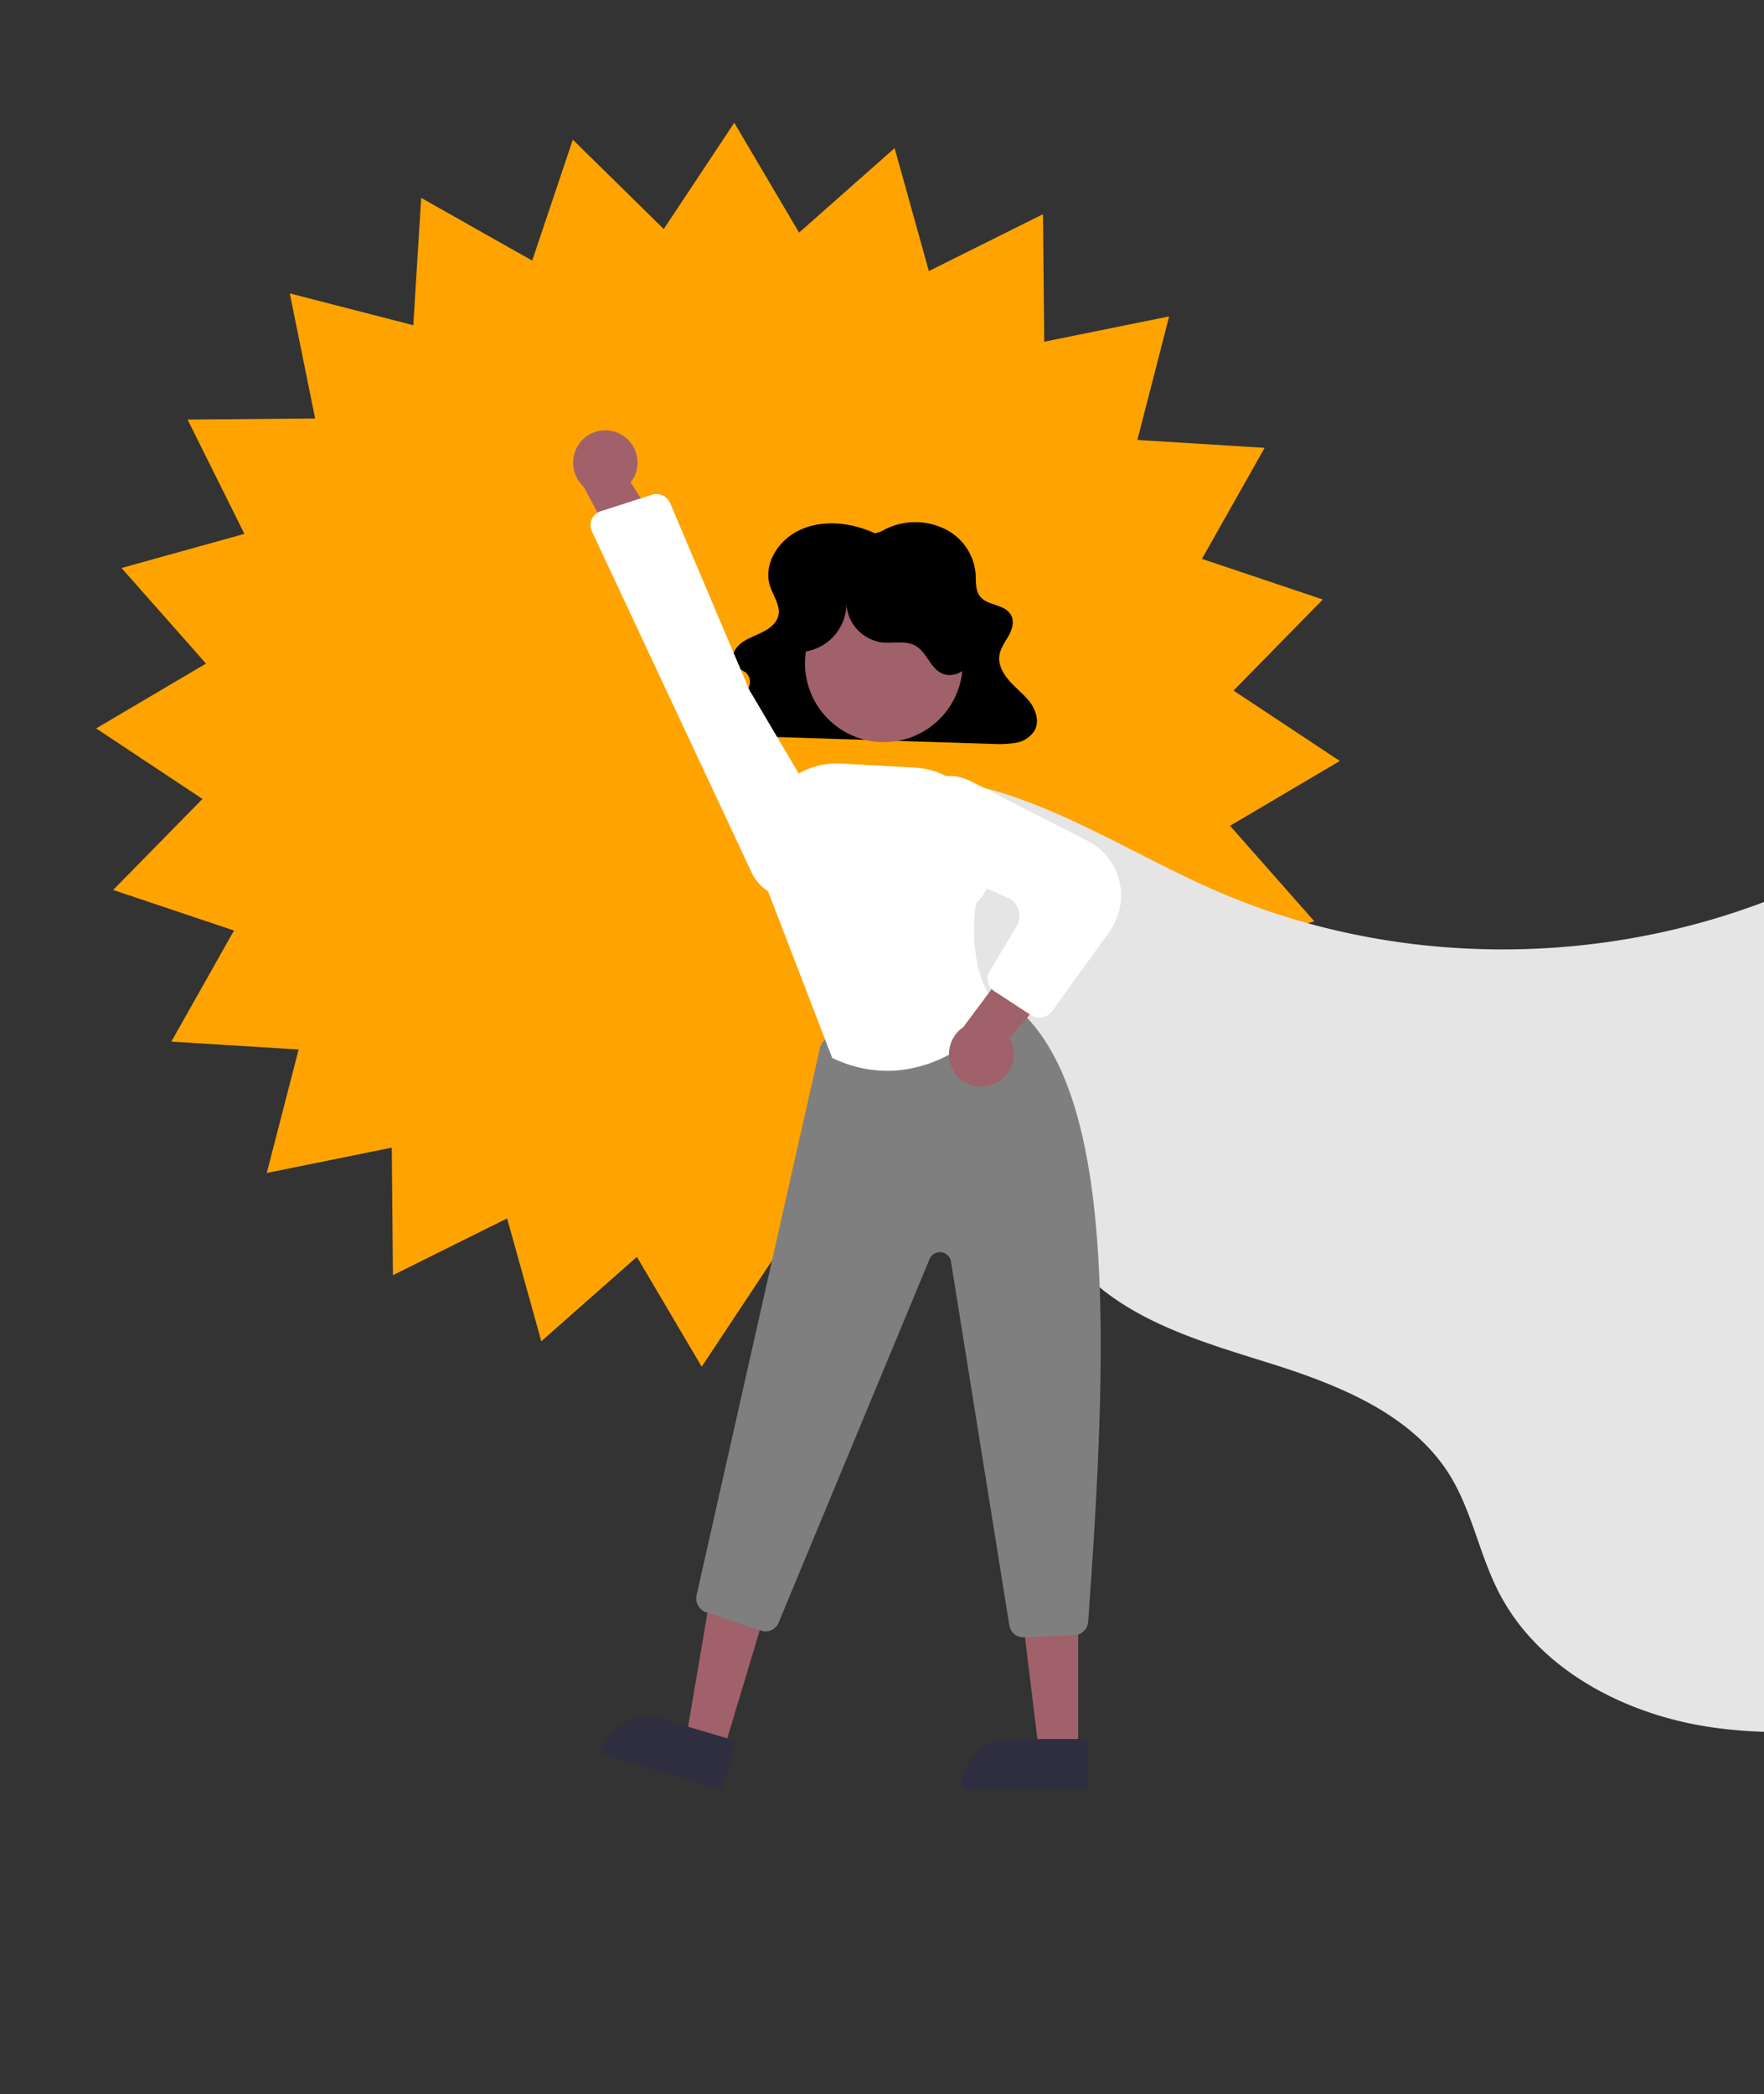 <?xml version="1.0" encoding="UTF-8"?>
<svg xmlns="http://www.w3.org/2000/svg" xmlns:xlink="http://www.w3.org/1999/xlink" width="439" height="521" viewBox="0 0 439 521">
  <rect x="0" y="0" width="439" height="521" fill="#333333" stroke="none"/>
  <defs>
    <clipPath id="clip-path">
      <rect id="Rechteck_59" data-name="Rechteck 59" width="439" height="521" transform="translate(1425.593 6840)" fill="#fff"></rect>
    </clipPath>
  </defs>
  <g id="Gruppe_maskieren_1" data-name="Gruppe maskieren 1" transform="translate(-1425.593 -6840)" clip-path="url(#clip-path)">
    <g id="Gruppe_693" data-name="Gruppe 693" transform="translate(1410.983 6840)">
      <path id="Pfad_10351" data-name="Pfad 10351" d="M153.479,24.466,173.676,0l13.184,28.869,25.86-18.405,5.265,31.3L247.717,30.66l-3.031,31.59L276.3,59.242,265.193,88.973l31.3,5.265L278.09,120.1l28.869,13.184-24.466,20.2L306.959,173.7,278.09,186.861l18.405,25.86-31.3,5.265L276.3,247.717l-31.612-3.009,3.031,31.59-29.731-11.083-5.265,31.28-25.86-18.405-13.184,28.869-20.2-24.466L133.26,306.959,120.076,278.09,94.238,296.5l-5.265-31.28L59.242,276.3l3.009-31.59-31.59,3.009,11.083-29.731-31.3-5.265,18.427-25.86L0,173.7l24.466-20.219L0,133.282,28.869,120.1,10.441,94.238l31.3-5.265L30.66,59.242,62.25,62.25,59.242,30.66,88.973,41.766l5.265-31.3,25.838,18.405L133.26,0Z" transform="translate(105.004 383.575) rotate(-111)" fill="#ffa300"></path>
      <g id="PD_Figuren_1_" data-name="PD_Figuren (1)" transform="translate(157.243 107.076)">
        <path id="Pfad_10352" data-name="Pfad 10352" d="M76.048,124.27c16.122-8.827,36.184-7.076,53.546-1.021s33.047,15.9,49.972,23.272c51.431,22.4,113.512,18.821,162.1-9.411,4.6,10.651-.292,22.834-5.763,33.193-5.4,10.359-11.526,21.448-9.338,32.828,2.845,14.59,18.165,23.344,24.366,36.913,5.909,12.839,2.7,27.867-1.751,41.29-4.45,13.35-10.359,26.846-9.63,40.926s11.016,28.962,25.1,28.962c-20.937,3.283-42.312,6.566-63.176,3.21s-41.728-14.444-51.431-33.193c-4.888-9.411-6.712-20.208-12.256-29.253-9.484-15.32-27.721-22.542-44.938-27.94s-35.6-10.651-47.71-24.074c-11.526-12.767-15.247-30.421-21.3-46.543A148.313,148.313,0,0,0,72.4,126.386" transform="translate(-19.583 -31.966)" fill="#e5e5e5"></path>
        <path id="Pfad_10353" data-name="Pfad 10353" d="M88.986,34.1c-5.69-2.626-12.621-3.5-18.311-1.021-5.763,2.48-9.63,8.681-7.806,14.226.875,2.553,2.772,5.034,1.97,7.514-.584,1.97-2.553,3.283-4.523,4.158-1.97.948-4.158,1.678-5.544,3.283-1.459,1.532-1.751,4.231.073,5.4a15.67,15.67,0,0,1,1.9,1.021,3.062,3.062,0,0,1,.948,3.356,6.716,6.716,0,0,1-2.334,2.991c-1.97,1.751-4.669,3.721-4.085,6.2A4.416,4.416,0,0,0,54.188,84a17.465,17.465,0,0,0,4.3.584l59.747,1.9a26.552,26.552,0,0,0,5.909-.292,6.836,6.836,0,0,0,4.6-3.137c1.094-2.116.365-4.669-1.021-6.712-1.459-1.97-3.429-3.5-5.107-5.325s-2.991-4.085-2.7-6.42c.219-1.9,1.459-3.5,2.407-5.18.875-1.678,1.459-3.793.219-5.4-1.6-2.261-5.471-1.97-7.3-4.085-1.386-1.6-1.094-3.793-1.24-5.836a13.68,13.68,0,0,0-8.462-11.453,16.72,16.72,0,0,0-15.1,1.021l-1.459.438Z" transform="translate(-13.845 -8.469)"></path>
        <path id="Pfad_10354" data-name="Pfad 10354" d="M47.838,435.4,38.5,432.481l6.347-37.351,13.861,4.158Z" transform="translate(-10.413 -106.878)" fill="#a0616a"></path>
        <path id="Pfad_10355" data-name="Pfad 10355" d="M39.6,456.906,9.4,447.86l.073-.365a12.21,12.21,0,0,1,15.32-8.171h0L43.176,444.8,39.6,456.906Z" transform="translate(-2.542 -118.682)" fill="#2f2e41"></path>
        <path id="Pfad_10356" data-name="Pfad 10356" d="M166.971,436.746H157.2l-4.6-37.716h14.371Z" transform="translate(-41.276 -107.933)" fill="#a0616a"></path>
        <path id="Pfad_10357" data-name="Pfad 10357" d="M164.042,458.951H132.6v-.365a12.236,12.236,0,0,1,12.256-12.256h19.186v12.621Z" transform="translate(-35.866 -120.727)" fill="#2f2e41"></path>
        <path id="Pfad_10358" data-name="Pfad 10358" d="M123.414,352.688a3.475,3.475,0,0,1-3.5-2.991l-14.517-90.46a2.81,2.81,0,0,0-3.21-2.334,2.777,2.777,0,0,0-2.116,1.678L62.5,349.04a3.481,3.481,0,0,1-4.45,1.97L44.48,346.487a3.681,3.681,0,0,1-2.407-4.231l30.713-136.2a3.527,3.527,0,0,1,2.7-2.7l41.29-9.557a3.531,3.531,0,0,1,2.918.657c27.138,19.77,24.876,84.259,19.843,154.365a3.619,3.619,0,0,1-3.429,3.356l-12.694.511Z" transform="translate(-11.36 -52.399)" fill="#7f7f7f"></path>
        <circle id="Ellipse_16610" data-name="Ellipse 16610" cx="19.624" cy="19.624" r="19.624" transform="translate(57.705 38.321)" fill="#a0616a"></circle>
        <path id="Pfad_10359" data-name="Pfad 10359" d="M95.48,190.083a31.344,31.344,0,0,1-13.569-3.137l-.146-.073-.073-.146L64.183,141.279l-.292-7.879a18.976,18.976,0,0,1,18.092-19.77h1.824l18.6,1.021a18.986,18.986,0,0,1,17.873,18.821c.511.948,3.866,8.171-2.772,15.028-.219,1.6-2.626,17.654,6.274,26.627l.219.219-.219.219C123.712,175.858,112.258,190.083,95.48,190.083Z" transform="translate(-17.275 -30.736)" fill="#fff"></path>
        <path id="Pfad_10360" data-name="Pfad 10360" d="M139.073,210.074a8.1,8.1,0,0,0,4.815-10.286,4.9,4.9,0,0,0-.584-1.24l18.6-21.521-14.663-1.9-15.466,20.718a8.167,8.167,0,0,0-2.261,11.162,7.867,7.867,0,0,0,9.557,3.064Z" transform="translate(-34.679 -47.371)" fill="#a0616a"></path>
        <path id="Pfad_10361" data-name="Pfad 10361" d="M146.511,178.029a3.669,3.669,0,0,1-1.97-.584l-9.265-6.055a3.667,3.667,0,0,1-1.094-4.888l6.712-11.234a4.941,4.941,0,0,0-1.751-6.857,3.552,3.552,0,0,0-.511-.219l-19.113-8.608a11.3,11.3,0,0,1-6.42-12.694h0a11.323,11.323,0,0,1,13.5-8.754,14.819,14.819,0,0,1,2.845,1.021l29.108,14.882a15.254,15.254,0,0,1,6.639,20.572,8.776,8.776,0,0,1-1.167,1.97L149.648,176.5A4.187,4.187,0,0,1,146.511,178.029Z" transform="translate(-30.518 -31.887)" fill="#fff"></path>
        <path id="Pfad_10362" data-name="Pfad 10362" d="M76.776,66.422A12.127,12.127,0,0,0,87.427,53.583a10.292,10.292,0,0,0,8.827,10.505c2.845.292,5.982-.584,8.462.875,2.7,1.6,3.575,5.4,6.42,6.784,2.772,1.386,6.2-.511,7.587-3.21s1.021-6.055.146-8.9A25.2,25.2,0,0,0,87.354,43a24.6,24.6,0,0,0-10.432,6.274,16.349,16.349,0,0,0-5.034,9.63c-.292,3.648,1.386,7.66,4.669,9.338l.219-1.824Z" transform="translate(-19.435 -11.323)"></path>
        <path id="Pfad_10363" data-name="Pfad 10363" d="M11.818.971a8.024,8.024,0,0,1,3.283,10.8,11.131,11.131,0,0,1-.8,1.167l15.32,24.074L14.809,36.79,2.626,14.029a8.133,8.133,0,0,1-.584-11.38A7.983,7.983,0,0,1,11.818.971Z" transform="translate(0.001 -0.001)" fill="#a0616a"></path>
        <path id="Pfad_10364" data-name="Pfad 10364" d="M25.746,23.99l19.7,46.47L66.088,105.4a11.246,11.246,0,0,1-4.012,15.466,10.709,10.709,0,0,1-2.48,1.094h0a11.463,11.463,0,0,1-13.569-6.055L6.268,30.993a3.616,3.616,0,0,1,1.751-4.815c.146-.073.219-.146.365-.146L21.3,21.874a2.592,2.592,0,0,1,.73-.146A3.779,3.779,0,0,1,25.746,23.99Z" transform="translate(-1.599 -5.877)" fill="#fff"></path>
      </g>
    </g>
  </g>
</svg>
